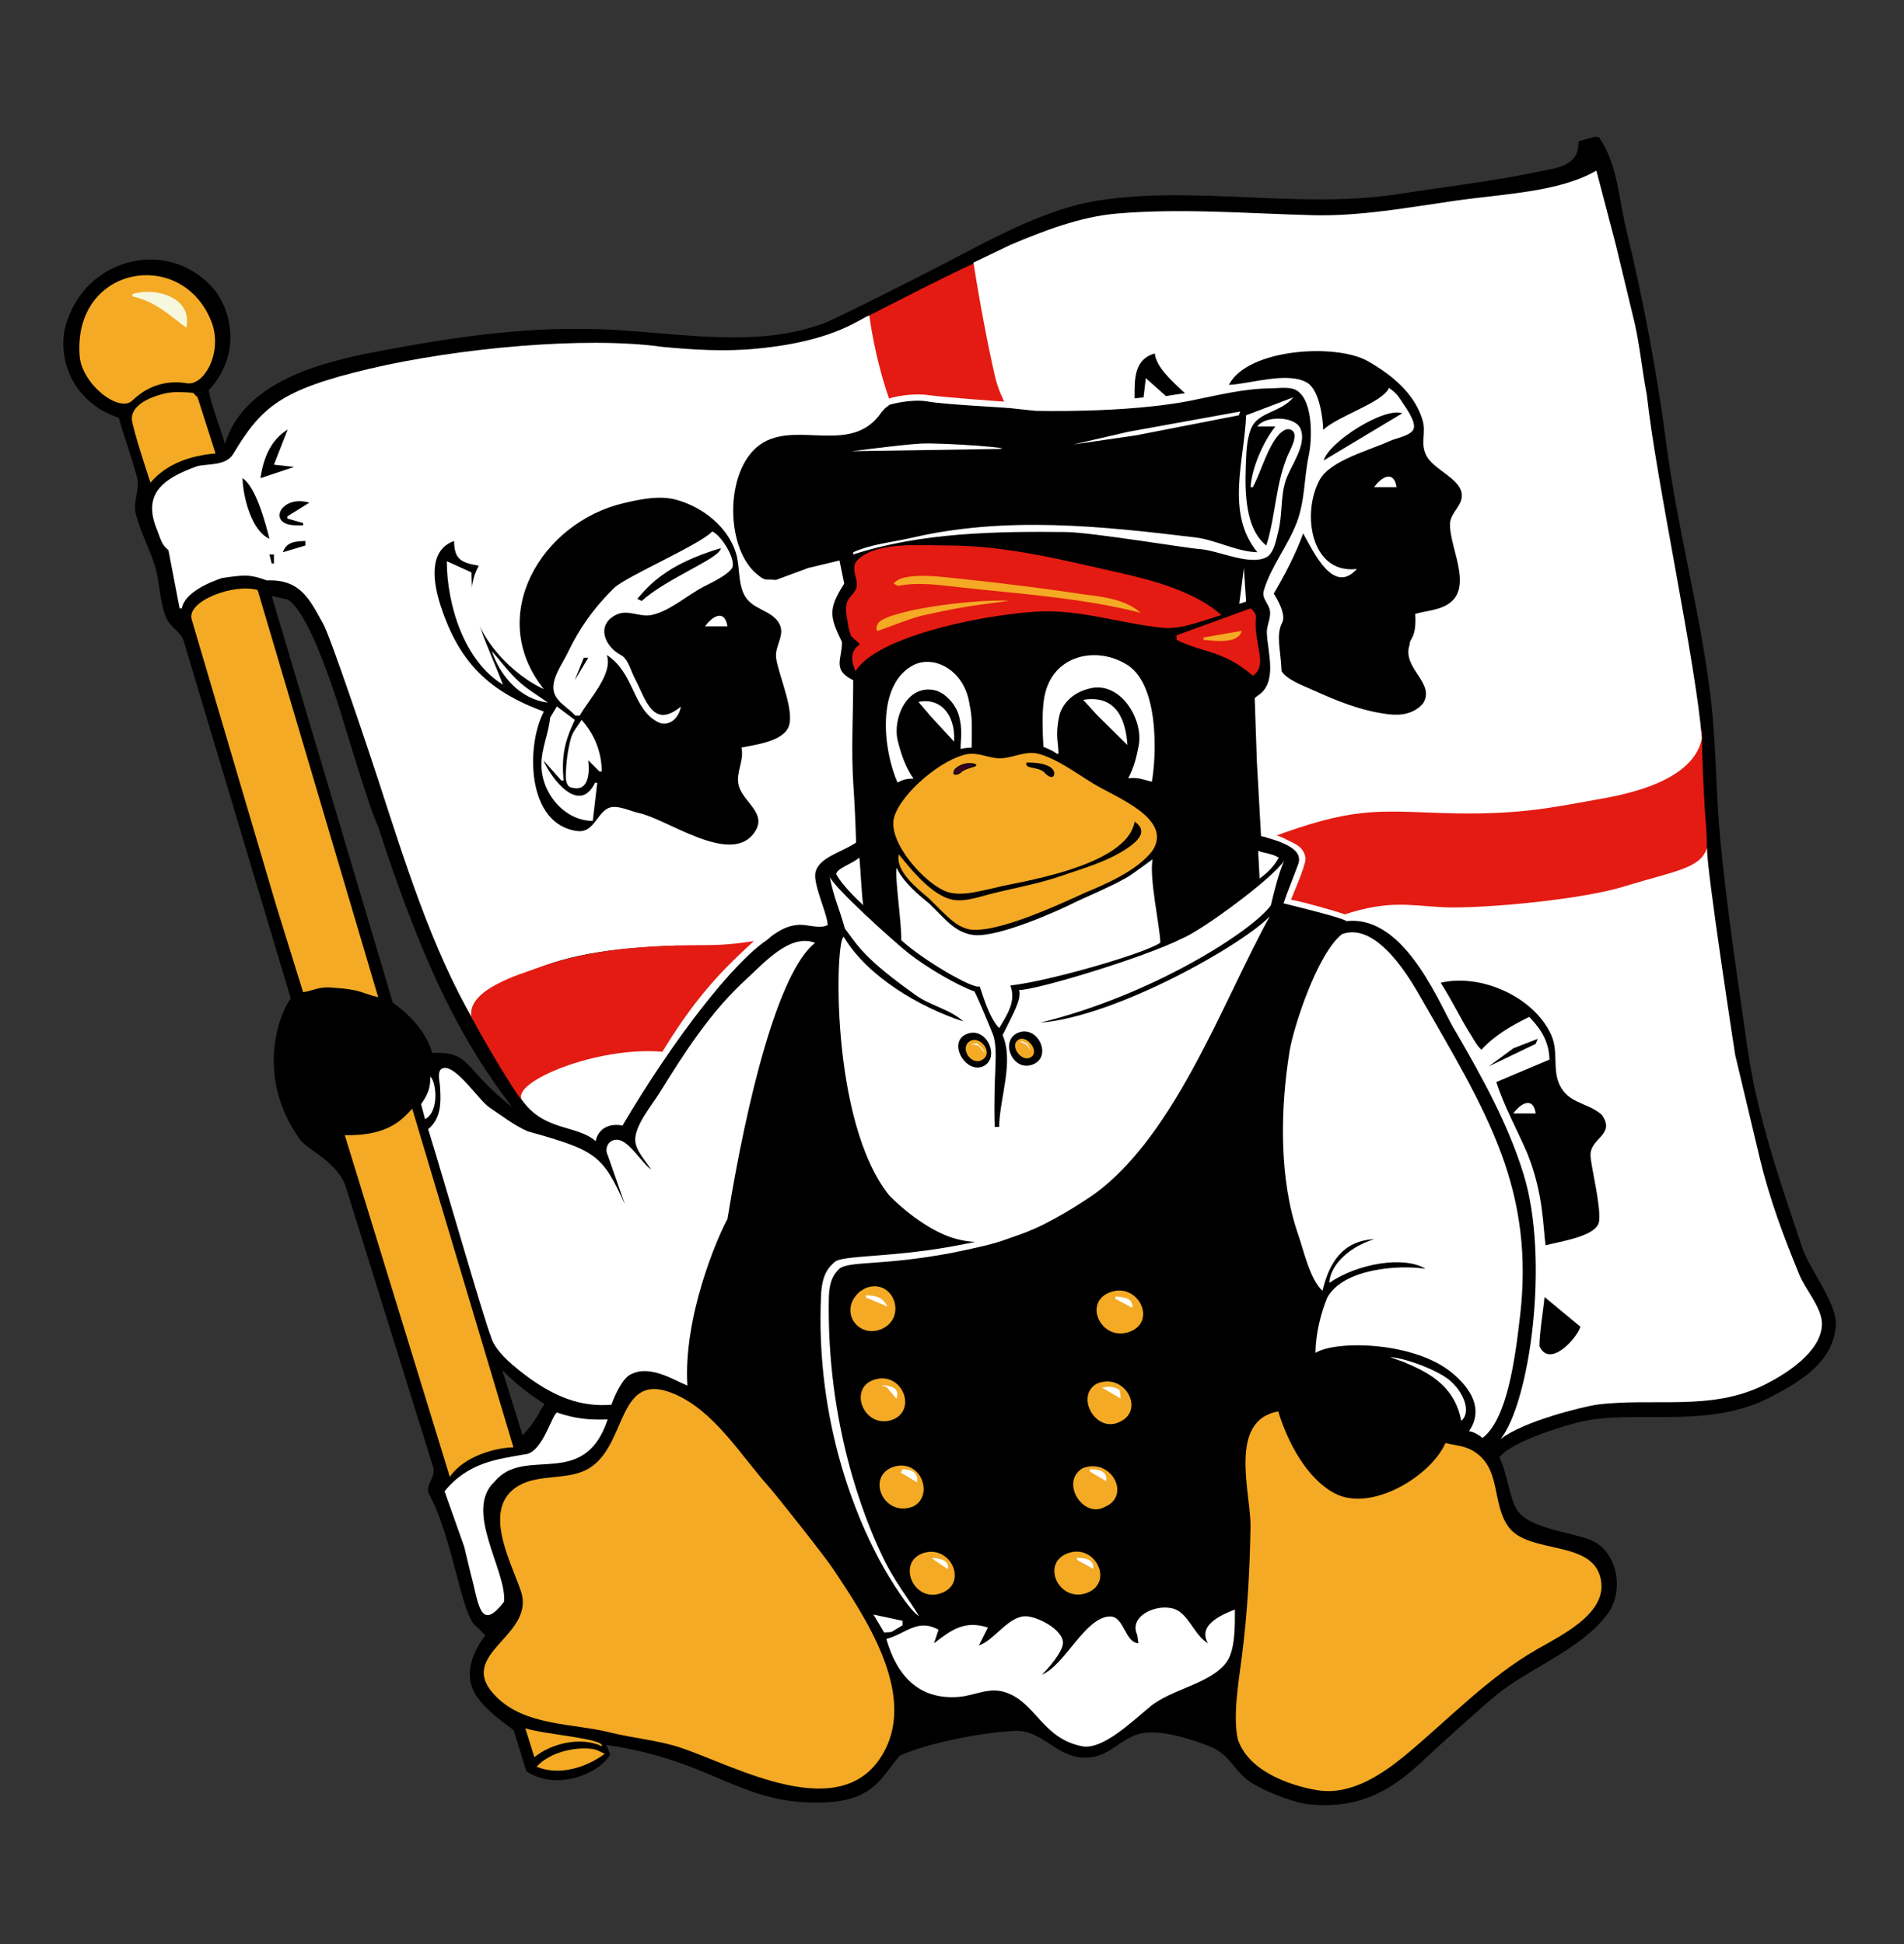 <?xml version="1.0" encoding="UTF-8" standalone="no"?>
<!DOCTYPE svg PUBLIC "-//W3C//DTD SVG 20010904//EN"
"http://www.w3.org/TR/2001/REC-SVG-20010904/DTD/svg10.dtd">
<!-- Created with Sodipodi ("http://www.sodipodi.com/") -->
<svg
   version="1"
   x="0"
   y="0"
   width="848"
   height="866"
   id="svg101"
   xmlns="http://www.w3.org/2000/svg"
   xmlns:xlink="http://www.w3.org/1999/xlink"
   xmlns:sodipodi="http://sodipodi.sourceforge.net/DTD/sodipodi-0.dtd"
   sodipodi:version="0.31"
   sodipodi:docname="/home/alceste/misc/gulch/www/logo/goppai-3colori.svg"
   sodipodi:docbase="/home/alceste/misc/gulch/www/logo/">
  <rect width="100%" height="100%" fill="#333333" stroke="none"/>
  <sodipodi:namedview
     id="base" />
  <defs
     id="defs245">
    <linearGradient
       x1="0"
       y1="0"
       x2="1"
       y2="0"
       id="linearGradient2021"
       gradientUnits="objectBoundingBox"
       spreadMethod="pad">
      <stop
         style="stop-color:#000000;stop-opacity:1;"
         offset="0"
         id="stop2022" />
      <stop
         style="stop-color:#ffffff;stop-opacity:1;"
         offset="1"
         id="stop2023" />
    </linearGradient>
    <linearGradient
       x1="0"
       y1="0"
       x2="1"
       y2="0"
       id="linearGradient2024"
       xlink:href="#linearGradient2021"
       gradientUnits="objectBoundingBox"
       spreadMethod="pad" />
    <radialGradient
       cx="0.5"
       cy="0.5"
       fx="0.5"
       fy="0.5"
       r="0.5"
       id="radialGradient2025"
       xlink:href="#linearGradient2021"
       gradientUnits="objectBoundingBox"
       spreadMethod="pad" />
  </defs>
  <path
     d="M 223.728 610.391 C 231.617 618.226 236.928 621.754 242.554 625.504 C 240.678 627.692 238.826 633.225 232.737 639.346 L 223.728 610.391 z M 710 61 L 703 63 C 703.349 74.209 693.481 74.747 684 76.715 C 663.732 80.921 643.402 83.231 623 86.41 C 578.745 93.305 533.089 82.538 489.039 89.336 C 466.429 92.826 442.801 105.798 422.715 116.316 C 412.071 121.889 372.595 141.933 367 143.997 C 357.356 147.555 348.216 149.211 338 149.911 C 314.443 151.524 290.537 147.458 267.025 146.658 C 230.434 145.413 196.522 151.065 161.398 157.859 C 146.169 161.425 108.951 168.842 100.183 197.759 C 98.598 192.007 93.942 179.985 92.936 173.907 C 108.93 156.426 101.795 136.222 94.935 128.424 C 73.987 104.613 35.148 115.667 28.598 147.888 C 26.046 165.874 36.919 181.003 52.9 186.104 C 54.48 192.161 59.335 205.776 61.105 212.996 C 62.375 218.178 59.176 223.134 60.429 228.576 C 62.318 236.779 66.937 244.78 69.254 253 C 71.31 260.294 71.09 269.193 74.43 275.982 C 76.221 279.623 80.171 281.242 81.671 285.054 L 129.497 444.768 C 125.482 449.685 112.63 478.387 133.675 507.715 C 137.333 512.568 151.169 517.845 154.424 530 L 193.065 653.985 C 193.908 658.236 189.822 660.791 190.823 665.004 C 201.794 684.858 205.555 720.569 212.267 724.623 L 216.17 728.447 C 211.282 734.934 205.21 746.09 212.889 756.518 C 217.826 763.028 223.713 766.795 228.819 770.782 L 234.407 789 C 247.56 797.849 266.579 790.487 271.791 781.549 L 270.022 777.301 C 316.042 784.024 327.858 802.004 361.037 802.968 C 388.061 803.603 391.311 793.552 400.61 782.16 C 413.481 776.271 437.996 771.646 452 771.039 C 463.989 770.52 470.071 782.232 482.039 782.942 C 493.711 783.634 497.858 774.936 507.576 772.321 C 516.232 769.992 531.002 774.822 538.999 778.046 C 547.015 781.278 549.243 787.63 555.064 792.511 C 561.741 797.686 575.309 802.543 581.75 803.632 C 603.972 806.138 618.719 798.74 633.96 784.093 C 637.761 780.44 661.062 759.339 667.001 754.601 C 681.506 743.03 703.991 734.596 715.2 719.91 C 724.175 709.248 720.299 690.276 708 685.875 C 700.435 682.714 680.258 680.816 675.562 672.375 C 672.629 668.38 671.04 655.458 667.775 649.122 C 672.323 643.411 688.789 637.411 700.875 634.135 C 726.565 626.783 760.318 637.839 789.86 621.664 C 808.768 611.898 816.215 603.268 817.617 591.035 C 818.751 581.139 805.957 565.616 802.738 556 C 793.049 527.062 782.628 497.36 778.3 467 C 773.916 436.247 769.132 404.978 766.17 374 C 764.129 352.659 764.428 331.247 761.816 310 C 757.22 272.624 747.119 235.522 742.181 198 C 737.886 165.371 731.972 133.964 724.232 102 C 720.878 88.15 720.385 72.676 712 61 L 710 61 z M 121.006 265.466 L 174.958 446.64 C 175.001 446.786 188.917 455.67 192.447 469.025 C 210.133 468.391 205.853 475.717 228.265 493.357 C 206.928 465.586 189.893 434.248 168.342 368.081 C 164.005 358.817 153.256 321.802 150.11 312.224 C 146.965 302.647 136.914 272.479 128.231 267.118 M 165.282 393.5 L 165.282 393.5 z "
     transform="translate(0,1.52588e-05)"
     style="font-size:12;fill-rule:evenodd;stroke-width:1pt;"
     id="path2989" />
  <path
     d="M 562.156 371.652 C 565.666 374.818 572.942 373.785 577.028 378.799 C 581.535 383.889 575.348 390.937 571.867 402.176 L 599.878 409.161 L 625.071 410.955 C 626.397 415.735 649.362 412.194 661.366 409.402 C 683.258 406.134 706.908 406.773 728.861 403.799 C 738.225 402.53 754.414 391.753 760.272 383.395 C 760.037 379.495 760.574 374.842 759.379 362 C 758.672 349.93 758 337.579 758 325.453 C 756.216 330 744.999 315.865 738.247 319.158 C 729.926 323.216 717.887 310.66 708.835 313.047 C 680.352 320.56 669.455 342.324 640.536 345.571 C 599.461 348.358 585.935 366.252 562.156 371.652 z "
     style="font-size:12;fill:#e31b12;fill-opacity:1;"
     id="path171" />
  <path
     d="M 377.943 145.31 C 377.89 147.38 375.811 178.876 383.899 186.271 C 391.319 176.858 405.127 176.422 415 178.4 C 423.754 180.154 448.147 180.797 455.75 181.901 L 439.515 114.799 C 429.417 118.799 394.29 136.78 377.943 145.31 z "
     style="font-size:12;fill:#e31b12;fill-opacity:1;"
     id="path105" />
  <path
     d="M 35.476 158.719 C 36.597 171.324 53.245 184.125 58.965 178.395 C 66.926 170.717 75.906 169.489 83.087 170.715 C 90.822 172.11 99.208 157.172 94.359 143.796 C 81.617 109.865 32.293 117.979 35.476 158.719 z "
     style="font-size:12;fill:#f4aa25;fill-opacity:1;"
     id="path106" />
  <path
     d="M 59 131 L 59 132 C 69.616 134.622 74.538 139.7 83 146 C 85.834 132.211 69.084 127.804 59 131 z "
     style="font-size:12;fill:#f6f8de;"
     id="path107" />
  <path
     d="M 83 146 L 84 147 L 83 146 z "
     style="font-size:12;fill:#f8f5bd;"
     id="path108" />
  <path
     d="M 433.568 116.971 C 435.893 132.064 439.708 152.794 443.118 167.562 C 444.385 173.051 446.131 176.495 448.484 181.659 L 461 183 C 461 183 500.966 184.177 530 178.551 C 541.814 176.193 553.877 173.059 566 173.001 C 569.404 172.984 574.694 172.067 577.686 174.028 C 584.974 178.805 584.42 195.794 582.884 203 C 580.749 213.016 581.244 223.2 577.458 233 C 573.537 243.151 565.999 252.511 562.901 262.985 C 561.804 266.696 565.055 268.641 565.593 272.039 C 566.123 275.383 564.108 278.564 564.222 281.911 C 564.509 290.301 569.328 304.298 560 310 L 558.818 311 L 559.768 339 L 561.635 372.463 C 564.077 372.87 563.696 373.008 565.224 373.378 C 602.53 359.496 612.389 361.165 642.768 362.198 C 674.882 363.178 689.683 360.06 710.536 356.282 C 718.544 354.791 753.881 349.774 757.95 329.009 C 755.62 296.598 737.378 212.969 733.475 175.985 C 731.438 165.411 730.422 154.612 728.091 144.13 L 719.637 109 L 711 76 C 694.493 85.619 669.358 86.362 648 89.428 C 627.444 92.38 605.824 96.385 585 95.871 C 555.885 95.152 526.262 92.635 497.17 95.159 C 481.13 96.55 464.723 102.852 450.004 109.085 L 433.568 116.971 z "
     style="font-size:12;fill:#ffffff;"
     id="path104" />
  <path
     d="M 104 202 C 100.85 207.558 93.02 206.505 88 207.616 C 72.321 213.221 63.346 220.025 69.92 236 C 71.306 239.368 71.958 242.879 75 245 L 80 271 L 81 271 C 82.172 263.97 93.413 259.315 99 257.453 C 108.686 256.14 110.915 255.687 118.879 258.559 C 133.915 257.972 137.916 267.063 144 278 C 147.288 283.911 164.633 335.669 168.642 348 C 180 382.936 192.319 422.699 210.921 454.57 C 218.988 449.258 226.235 437.493 235 433.326 C 254.456 424.079 277.793 422.262 299 421.3 C 311.841 420.718 324.753 424.537 336.917 420.453 C 343.875 418.117 346.895 412.877 355 412.043 C 359.428 411.501 364.802 414.049 368.629 412.084 C 368.49 407.031 362.489 394.889 363.091 389.235 C 364.061 382.014 374.593 379.878 381.275 375.335 C 381.068 367.551 380.651 358.2 380.09 350 C 379.026 334.477 380 318.561 380 303 C 370.456 298.416 375.092 293.648 374.992 286 C 369.533 274.695 368.711 271.333 376 260 L 373.89 249.674 L 360 253 L 345.592 258.337 C 340.688 257.857 341.161 259.178 336.929 255.617 C 322.462 243.443 322.718 206.938 340.184 197 C 356.102 187.943 379.689 202.642 392.588 183.646 C 395.103 180.691 394.593 181.703 396.264 180.275 C 397.014 180.07 405.792 177.59 413.286 178.863 C 420.476 180.18 447.237 181.511 448.871 181.72 C 448.682 181.128 448.916 179.982 448.575 178.941 C 447.698 179.056 420.827 176.988 413.829 176.059 C 406.334 174.903 397.592 176.878 395.959 177.552 C 391.238 164.06 388.409 149.654 387.188 140.593 C 384.135 140.967 373.037 151.944 337 155.31 C 323.077 156.713 308.777 155.828 295 154.518 C 260.876 149.719 203.76 155.001 164.278 164.334 C 124.796 173.668 116.375 181.461 104 202 z "
     style="font-size:12;fill:#ffffff;"
     id="path109" />
  <path
     d="M 544 173 C 553.471 172.593 570.122 166.897 578.853 172.028 C 584.184 175.16 585.868 187.381 586 193 C 593.435 186.403 612.586 180.823 615.326 174.326 C 618.061 176.364 619.018 177.252 620.854 180.17 C 622.551 182.867 627.332 189.075 626.335 192.431 C 625.387 195.624 618.308 196.747 615.615 198.011 C 606.981 202.062 589.181 206.575 584.434 215.3 C 576.299 230.251 580.506 257.42 601 255 C 590.365 267.049 581.38 246.613 577 239 L 576.938 239.625 C 573.562 248.625 569.25 257 564 266 C 564 266 569.972 274.797 567.692 278.983 C 564.917 284.653 567.049 290.668 567.466 300.544 C 569.896 304.366 577.089 307.002 581 308.766 C 592.066 313.758 602.826 318.219 615 319.714 C 620.508 320.39 626.486 319.637 630.539 314.815 C 636.112 305.582 620.852 299.198 624.5 288.75 C 624.464 285.643 627.666 286.025 627 275 C 631.216 273.815 636.03 273.465 639.985 271.583 C 654.032 264.9 642.266 246.153 642.475 235.004 C 642.574 229.671 648.726 226.529 647.638 221.04 C 646.333 214.458 635.504 210.83 632.136 204.816 C 629.054 199.313 631.921 194.552 630.348 189 C 626.883 176.768 616.195 168.271 605.816 162.394 C 591.63 154.363 552.182 156.858 544 173 M 502 179 L 506 178.558 L 507 170 L 516 178 L 520.105 177.337 L 524.438 176.719 C 518.083 170.813 511.729 165.062 511 159 C 501.536 161.68 502 170.866 502 179 z "
     transform="translate(3.315,-1.547)"
     style="font-size:12;fill:#000000;fill-opacity:1;"
     id="path110" />
  <path
     d="M 67 215 C 74.394 206.364 85.043 202.938 96 202 L 88 177 L 86 175 C 82.678 174.679 77.155 174.398 73.83 175.181 C 62.561 177.833 58.269 182.516 58.75 187.183 C 60.172 194.379 64.483 207.109 67 215 z "
     style="font-size:12;fill:#f4aa25;fill-opacity:1;"
     id="path111" />
  <path
     d="M 393 173 L 394 174 L 393 173 z "
     style="font-size:12;fill:#ef1c17;"
     id="path112" />
  <path
     d="M 393 174 L 394 175 L 393 174 z "
     style="font-size:12;fill:#e11a16;"
     id="path113" />
  <path
     d="M 555 185 C 554.294 204.669 545.662 228.55 560 246 C 550.734 245.761 541.599 240.519 532.325 239.398 C 490.094 234.293 447.863 229.843 406 239.572 C 397.198 241.617 388.332 242.307 380 246 L 380 247 C 410.032 237.228 443.702 236.632 475 237.004 C 486.005 237.135 529.339 244.296 534 244.561 C 542.366 245.037 555.919 251.971 563.725 248.397 C 567.443 246.694 568.333 240.526 569.265 237 C 571.26 229.457 570.208 221.416 572.633 214.015 C 574.777 207.472 582.172 198.288 579.254 191.059 C 576.851 185.107 563.121 185.186 560 190 L 568 190 C 562.777 196.519 557.392 208.574 557 217 L 558 217 C 561.495 210.357 563.635 202.191 567.727 196.005 C 569.02 194.049 571.888 190.398 574.678 191.346 C 579.163 192.869 574.441 200.612 573.449 203 C 568.045 216.012 568.193 229.592 564 243 C 553.464 234.731 554.485 215.21 555.039 203 C 555.231 198.769 555.922 191.676 558.738 188.318 C 562.85 183.416 571.246 182.891 576 177 C 569 179.667 562 182.333 555 185 M 478 198 L 506 193.924 L 551.75 185 L 552.375 183.313 L 502.576 192.334 L 478 198 z "
     style="font-size:12;fill:#ffffff;"
     id="path114" />
  <path
     d="M 586 206 L 621 185 C 612.877 182.096 588.282 197.839 586 206 z "
     transform="translate(3.536,-0.884)"
     style="font-size:12;fill:#000000;fill-opacity:1;"
     id="path115" />
  <path
     d="M 128.139 191.348 C 120.737 195.843 117.34 203.784 116 213 L 131 208 L 122 207 L 128.139 191.348 z "
     style="font-size:12;"
     id="path116" />
  <path
     d="M 410.282 197.594 C 402.735 197.997 386.844 200.073 379.344 201 C 400.896 200.667 422.448 200.333 444 200 C 455.308 199.825 421.41 197.156 410.282 197.594 z "
     style="font-size:12;fill:#ffffff;"
     id="path117" />
  <path
     d="M 330 207 L 331 208 L 330 207 z "
     style="font-size:12;"
     id="path118" />
  <path
     d="M 612 217 L 622 217 C 620.775 209.326 615.414 212.315 612 217 z "
     style="font-size:12;fill:#ffffff;"
     id="path119" />
  <path
     d="M 108 213 C 108.237 221.184 111.968 236.534 120 240 C 118.308 233.167 113.925 216.725 108 213 z "
     style="font-size:12;"
     id="path120" />
  <path
     d="M 244 307 C 225.979 298.829 203.432 273.028 215 252 C 207.475 250.638 204.101 249.526 204 241 C 192.121 245.182 194.895 260.316 198.066 270 C 206.292 295.127 219.457 307.946 244 317 C 235.994 331.995 236.147 367.414 258.985 370.211 C 265.925 371.06 267.392 362.94 272.299 360.18 C 276.113 358.034 282.296 361.331 286.285 362.158 C 298.581 364.707 326.277 385.138 337.146 371.671 C 344.762 362.234 331.924 357.4 330.578 348.996 C 329.706 343.55 333.253 338.764 332 333 C 337.983 331.765 349.041 330.502 352.543 324.701 C 356.547 318.069 348.357 300.656 347.424 293 C 346.756 287.526 351.925 282.639 348.543 277.299 C 344.846 271.463 336.307 271.601 333.019 264.561 C 330.338 258.82 331.386 252.051 329.43 246 C 325.714 234.505 314.653 225.863 303 222.634 C 295.535 220.566 286.761 222.42 279.424 224.155 C 243.003 232.768 217.833 274.344 244 307 z "
     transform="translate(-1.768,1.52588e-05)"
     style="font-size:12;fill:#000000;fill-opacity:1;stroke-width:6.3;"
     id="path121" />
  <path
     d="M 135 234 L 135 233 L 128 231 L 128 230 L 137.768 223.929 C 125.533 220.308 119.262 232.632 129.98 233.891 C 131.63 234.085 133.343 233.995 135 234 z "
     style="font-size:12;"
     id="path122" />
  <path
     d="M 258 317 L 260 317 C 264.03 309.624 275.009 298.438 272 290 C 284.501 298.094 283.375 314.238 295 320 C 299.184 322.073 304.068 318.708 305 313 C 292.507 323.336 289.271 309.541 284.719 300.888 C 282.655 297.144 281.639 291.767 278.232 290 C 271.349 286.429 266.98 276.832 276.008 272.179 C 281.403 269.398 286.545 273.357 291.985 272.193 C 300.069 270.463 307.685 263.51 314.91 259.714 C 318.439 257.86 325.105 254.855 327.607 251.592 C 330.264 248.126 322.876 236.409 318.951 234.987 C 314.032 240.617 280.233 255.208 275.289 260.157 C 265.996 269.238 259.552 278.623 254.617 289.015 C 252.321 293.847 246.8 301.088 248.529 306.714 C 249.925 311.256 255.034 313.651 258 317 z "
     transform="translate(-1.768,1.768)"
     style="font-size:12;fill:#ffffff;"
     id="path123" />
  <path
     d="M 126 246 L 136 243 L 136 241 C 131.558 241.104 127.581 241.389 126 246 z "
     style="font-size:12;"
     id="path124" />
  <path
     d="M 322 242 C 297.648 249.195 289.946 258.651 284.778 264.555 L 286.713 265.525 C 298.226 255.168 321.668 246.516 322 242 z "
     transform="translate(-0.938,2.188)"
     style="font-size:12;fill:#000000;fill-opacity:1;"
     id="path125" />
  <path
     d="M 377.558 267.51 C 375.938 271.01 377.411 275.837 378 280 L 379 283.326 L 383 287 C 378.475 290.085 379.064 294.364 381 299 C 390.057 284.238 433.566 274.432 461 272.5 C 480.454 271.13 498.967 277.816 518 279.667 C 526.333 280.477 536.131 276.278 544 274 C 532.482 263.681 513.666 258.523 499 255.237 C 473.443 249.51 448.499 243 422 243 C 411.135 243 391.4 241.117 382.573 248.843 C 378.575 252.341 381.392 255.931 381.612 260.089 C 381.785 263.363 378.978 265.049 377.558 267.51 z "
     style="font-size:12;fill:#e31b12;fill-opacity:1;"
     id="path126" />
  <path
     d="M 120 247 L 121 251 L 122 251 L 122 247 L 120 247 z "
     style="font-size:12;"
     id="path127" />
  <path
     d="M 302 255 L 313 250 L 302 255 z "
     style="font-size:12;fill:#68342f;fill-opacity:0.922;"
     id="path128" />
  <path
     d="M 554 253 L 551.958 268.975 L 555 268 L 554 253 z M 199 250 C 199.013 269.234 206.635 294.407 224 305 C 216.991 286.51 209.943 275.502 210 255 L 199 250 "
     style="font-size:12;fill:#ffffff;"
     id="path129" />
  <path
     d="M 294 261 L 302 255 L 294 261 z "
     style="font-size:12;fill:#000000;fill-opacity:1;"
     id="path130" />
  <path
     d="M 398 260 L 400 261 C 409.639 259.119 419.041 260.724 428.79 261.774 C 451.585 264.277 483.263 266.453 508 273 C 500.997 266.381 487.902 265.535 482.865 264.804 C 474.291 263.441 450.155 260.153 429.902 258.066 C 423.408 257.539 402.287 253.933 398 260 z "
     style="font-size:12;fill:#f4aa25;fill-opacity:1;"
     id="path131" />
  <path
     d="M 85.348 275.839 L 122.887 403 L 135 442 C 139.36 441.321 142.394 439.317 148.081 439.964 C 161.132 440.759 161.132 442.54 168.438 444.219 L 114.741 262.822 C 103.84 259.778 83.109 267.829 85.348 275.839 z "
     style="font-size:12;fill:#f4aa25;fill-opacity:1;"
     id="path132" />
  <path
     d="M 127 268 L 128 269 L 127 268 z "
     style="font-size:12;fill:#fafafa;"
     id="path134" />
  <path
     d="M 390.812 278.375 C 390.344 279.481 389.875 280.5 390.812 281.25 C 397.542 279.263 405.518 276.328 411 275.289 C 424.354 273.018 427.463 272.362 450 270.438 C 431.641 268.856 392.915 272.659 390.812 278.375 z "
     transform="matrix(0.999,-0.045,0.045,0.999,-12.153,17.674)"
     style="font-size:12;fill:#f4aa25;fill-opacity:1;"
     id="path135" />
  <path
     d="M 557 271 L 524 283 L 524 285 C 535.646 290.958 544.479 289.417 558 301 C 564.922 296.408 558.403 287.164 559.312 275.562 C 559.591 272.909 558.187 272.417 557 271 z "
     style="font-size:12;fill:#e31b12;fill-opacity:1;"
     id="path136" />
  <path
     d="M 314 279 L 324 279 C 322.775 271.326 317.414 274.315 314 279 z "
     style="font-size:12;fill:#ffffff;"
     id="path137" />
  <path
     d="M 134 274 L 135 275 L 134 274 M 135 275 L 136 276 L 135 275 z "
     style="font-size:12;fill:#323232;"
     id="path138" />
  <path
     d="M 399.379 417.348 C 399.379 406.226 394.94 388.427 399 378 C 390.393 365.757 400.298 359.419 406 349 C 401.206 349.179 402.517 349.146 398.382 351.115 C 397.281 348.008 394.302 338.74 393.245 335.015 C 390.274 324.537 390.94 307.718 398.046 299.129 C 405.49 290.132 410.72 289.481 421.094 292.625 C 425.83 294.06 432.634 304.112 434.014 308.938 C 435.988 315.84 435.288 325.789 436 333 C 438.512 334.112 440.964 335.178 443.715 335.542 C 454.148 333.692 454.023 334.247 460.732 331.805 C 461.152 325.657 459.776 320.255 461.143 310.549 C 462.219 302.918 468.778 294.335 473.186 291.411 C 479.254 287.387 489.556 287.759 496.313 289.684 C 520.301 296.516 518.175 332.164 515.312 351.188 C 507.438 347.625 502.375 348.292 497 351 L 497 352 C 502.713 356.06 510.94 359.254 514.685 365.424 C 518.66 371.973 514.823 378.415 514.738 385 C 514.59 396.425 517.774 407.859 518.143 419.474 C 531.508 414.808 547.016 401.989 558.809 393.926 C 558.802 380.215 556 357.452 556 343 C 554.556 332.481 556.828 311.359 552.4 302.615 C 544.813 292.552 536.126 293.312 526.004 288.722 C 522.374 287.076 518.569 286.142 518.338 283.064 C 460.477 269.867 454.566 274.867 426 280.012 C 413.373 282.286 392.935 289.472 385.318 300.749 C 382.961 304.238 384 310.003 384 314 L 384 344 C 384 354.841 385.34 391.256 386.873 405.846 C 393.309 412.042 395.68 413.882 399.379 417.348 z "
     style="font-size:12;fill:#000000;fill-opacity:1;"
     id="path139" />
  <path
     d="M 132 276 L 133 277 L 132 276 z "
     style="font-size:12;fill:#fefefe;"
     id="path140" />
  <path
     d="M 135 276 L 136 277 L 135 276 z "
     style="font-size:12;fill:#f5f5f5;"
     id="path141" />
  <path
     d="M 136 276 L 137 277 L 136 276 z "
     style="font-size:12;fill:#999999;"
     id="path142" />
  <path
     d="M 138 280 L 139 281 L 138 280 z "
     style="font-size:12;fill:#323232;"
     id="path143" />
  <path
     d="M 136 281 L 137 282 L 136 281 z "
     style="font-size:12;fill:#fdfdfd;"
     id="path144" />
  <path
     d="M 536 284 L 536 285 C 540.689 285.493 551.704 287.046 553 281 L 536 284 z "
     style="font-size:12;fill:#f4aa25;fill-opacity:1;"
     id="path145" />
  <path
     d="M 137 283 L 138 284 L 137 283 z "
     style="font-size:12;fill:#fdfdfd;"
     id="path146" />
  <path
     d="M 138 283 L 139 284 L 138 283 z "
     style="font-size:12;fill:#f8f8f8;"
     id="path147" />
  <path
     d="M 138 285 L 139 286 L 138 285 z "
     style="font-size:12;fill:#fefefe;"
     id="path148" />
  <path
     d="M 138 286 L 139 287 L 138 286 z "
     style="font-size:12;fill:#fcfcfc;"
     id="path149" />
  <path
     d="M 140 286 L 141 287 L 140 286 z "
     style="font-size:12;fill:#e6e6e6;"
     id="path150" />
  <path
     d="M 139 287 L 140 288 L 139 287 z "
     style="font-size:12;fill:#f7f7f7;"
     id="path151" />
  <path
     d="M 141 287 L 142 288 L 141 287 z "
     style="font-size:12;fill:#999999;"
     id="path152" />
  <path
     d="M 140 289 L 141 290 L 140 289 z "
     style="font-size:12;fill:#fafafa;"
     id="path153" />
  <path
     d="M 140 290 L 141 291 L 140 290 z "
     style="font-size:12;fill:#fbfbfb;"
     id="path154" />
  <path
     d="M 471.433 335.728 C 471.442 330.983 469.872 327.511 471.809 318.79 C 472.813 314.497 476.899 308.42 486 306.544 C 499.224 303.818 509.294 320.465 507.152 332.089 C 506.172 337.406 504.984 341.973 502.5 346.687 C 506.833 346.207 508.667 347.145 513 348.25 C 514.954 337.724 516.801 303.524 500.722 295.406 C 487.404 287.795 467.356 291.96 464.841 312.377 C 464.115 317.957 464.301 325.28 464.701 332.663 C 472.113 335.726 469.66 335.887 471.433 335.728 z M 219 290 C 222.903 301.361 231.603 311.385 244 313 C 239.68 309.85 234.951 307.149 231.039 303.55 C 226.618 299.483 223.013 294.517 219 290 "
     style="font-size:12;fill:#ffffff;"
     id="path155" />
  <path
     d="M 144 293 L 145 294 L 144 293 z "
     style="font-size:12;fill:#808080;"
     id="path156" />
  <path
     d="M 260 293 L 256 303 L 262 293 L 260 293 z "
     style="font-size:12;fill:#000000;fill-opacity:1;"
     id="path157" />
  <path
     d="M 144 295 L 145 296 L 144 295 z "
     style="font-size:12;fill:#adadad;"
     id="path158" />
  <path
     d="M 145.333 295.667 L 145.667 296.333 L 145.333 295.667 z "
     style="font-size:12;fill:#808080;"
     id="path159" />
  <path
     d="M 399.75 348.624 C 402.125 347.157 404.5 346.795 406.875 346.875 C 403.354 341.873 401.382 336.168 399.848 330 C 397.446 320.341 403.666 305.029 416 307.413 C 420.973 308.374 425.616 313.922 426.887 318.247 C 428.883 324.724 427.812 329.216 427.812 333.624 C 429.562 333.208 431 333.104 432.75 333 C 432.937 319.419 432.86 319.169 431.566 312.417 C 429.027 298.849 416.465 291.65 407.001 296.164 C 389.911 304.912 393.417 334.406 399.75 348.624 z "
     style="font-size:12;fill:#ffffff;"
     id="path160" />
  <path
     d="M 144 297 L 145 298 L 144 297 z "
     style="font-size:12;fill:#fafafa;"
     id="path161" />
  <path
     d="M 146 298 L 147 299 L 146 298 z "
     style="font-size:12;fill:#999999;"
     id="path162" />
  <path
     d="M 146 300 L 147 301 L 146 300 z "
     style="font-size:12;fill:#e6e6e6;"
     id="path163" />
  <path
     d="M 147 300 L 148 301 L 147 300 z "
     style="font-size:12;fill:#999999;"
     id="path164" />
  <path
     d="M 147 301 L 148 302 L 147 301 z "
     style="font-size:12;fill:#fafafa;"
     id="path165" />
  <path
     d="M 558 301 L 559 302 L 558 301 z "
     style="font-size:12;fill:#ffffff;"
     id="path166" />
  <path
     d="M 148 302 L 149 303 L 148 302 z "
     style="font-size:12;fill:#e6e6e6;"
     id="path167" />
  <path
     d="M 148 303 L 149 304 L 148 303 z "
     style="font-size:12;fill:#cccccc;"
     id="path168" />
  <path
     d="M 149 303 L 150 304 L 149 303 z "
     style="font-size:12;fill:#323232;"
     id="path169" />
  <path
     d="M 488.689 318.936 L 502.125 332.188 C 501.501 322.5 498.138 309.501 482.438 312.062 M 414.375 319.25 L 424.938 330.688 C 425.611 318.156 418.47 310.983 409.063 313 M 248 315 L 245 320 C 244.397 327.01 241.142 333.601 241.144 340.961 C 241.146 353.83 251.485 365.966 264 366 L 266 349 L 265 349 C 257.997 363.529 245.53 347.192 242 339 L 250 348 L 251 348 C 250.112 337.078 251.24 331.213 256 321 L 248 315 M 259 321 C 257.444 323.667 255.151 326.079 254.333 329 C 252.818 334.412 252.085 340.418 252 346 C 251.973 347.752 252.414 350.49 254 351 C 261.769 353.499 262.738 345.827 262 339 L 267 344 L 268 344 C 267.976 335.467 264.799 327.36 259 321 z "
     transform="translate(0,-0.312)"
     style="font-size:12;fill:#ffffff;"
     id="path170" />
  <path
     d="M 505.337 366 C 511.632 370.275 506.555 374.821 501.996 377.895 C 493.279 383.772 482.824 386.678 473 390.078 C 462.423 393.739 451.786 395.544 441 398.269 C 435.078 399.765 428.046 402.456 422 400.157 C 413.087 396.767 405.252 386.57 400.312 380.594 C 398.711 387.897 408.214 395.608 413.662 400.139 C 419.072 405.343 424.283 411.439 429.001 413.114 C 438.637 418.394 471.118 403.197 483 397.796 C 491.648 394.126 506.099 388.256 513.258 378.996 C 522.63 364.688 496.999 355.208 487 349.111 C 479.755 344.694 470.264 337.624 462 335.677 C 456.896 334.475 451.173 337.519 446 337.791 C 440.96 338.056 435.957 335.07 431.015 335.913 C 419.628 337.855 401.426 353.198 398.238 364 C 395.017 374.914 412.149 394.136 422.039 397.347 C 428.581 399.471 437.513 396.629 444 395.285 C 450.579 393.284 501.947 386.591 505.337 366 z "
     style="font-size:12;fill:#f4aa25;"
     id="path172" />
  <path
     d="M 653 354 L 654 355 L 653 354 z "
     style="font-size:12;fill:#fecac9;"
     id="path173" />
  <path
     d="M 655 356 L 656 357 L 655 356 z "
     style="font-size:12;fill:#fc2b26;"
     id="path174" />
  <path
     d="M 640 357 L 641 358 L 640 357 z "
     style="font-size:12;fill:#fc2f2b;"
     id="path175" />
  <path
     d="M 614 363 L 615 364 L 614 363 z "
     style="font-size:12;fill:#fa1d18;"
     id="path176" />
  <path
     d="M 760.277 377.63 C 757.536 386.794 746.346 387.893 723.997 394.682 C 706.117 400.493 662.005 404.826 642.991 404.165 C 627.839 403.352 618.577 400.889 598.92 407.334 C 596.548 406.294 580.502 401.747 574.972 400.768 C 575.958 398.17 581.294 386.16 581.479 382.545 C 580.841 377.3 577.047 376.01 573.206 374.113 C 568.771 371.743 563.559 370.259 562.403 372.534 C 569.339 374.679 580.654 377.673 578.274 384.744 C 575.88 391.27 573.775 396.225 571.648 402.406 C 579.548 404.339 597.952 408.902 599.737 410.333 C 626.628 407.316 642.136 450.293 648.598 460 C 660.222 480.116 671.644 500.654 678.547 523 C 690.282 560.986 681.329 624.911 668.268 641.099 C 678.561 633.003 704.742 626.795 710.612 625.792 C 736.842 622.387 761.853 628.876 786 616.802 C 795.373 612.116 811.179 602.192 811.465 590.001 C 811.636 582.736 804.137 574.521 801.453 568 C 794.395 550.853 788.083 534.046 783.784 516 L 772.826 470 C 772.826 470 759.932 386.697 760.277 377.63 z "
     style="font-size:12;fill:#ffffff;"
     id="path177" />
  <path
     d="M 399 379 L 399 379 z "
     style="font-size:12;fill:#f4aa25;"
     id="path178" />
  <path
     d="M 560.34 379.013 L 561 391.362 C 566.025 387.725 567.92 384.764 569.575 382.09 C 566.497 380.134 563.418 380.222 560.34 379.013 z "
     style="font-size:12;fill:#ffffff;fill-opacity:1;"
     id="path179" />
  <path
     d="M 738 382 L 739 383 L 738 382 z "
     style="font-size:12;fill:#fc211c;"
     id="path180" />
  <path
     d="M 739 382 L 740 383 L 739 382 z "
     style="font-size:12;fill:#fc2d28;"
     id="path181" />
  <path
     d="M 433.858 416.535 C 425.021 415.57 420.589 408.779 413.592 402.28 C 405.809 396.117 401.238 390.874 399.348 386.586 C 398.354 389.901 401.636 411.462 401.399 418.815 C 410.881 427.547 433.523 440.854 436.349 439.405 C 438.053 444.273 440.532 453.227 445 458 C 448.57 451.941 452.675 446.076 450 439 C 467.558 437.039 510.219 424.616 516.789 419.94 C 516.635 412.694 511.739 391.157 513.337 382.79 C 503.643 389.747 503.624 390.06 498.925 392.475 C 494.446 394.988 479.761 401.397 479.184 401.738 C 470.84 405.997 444.576 417.595 433.858 416.535 z M 561.685 387 L 561.685 387 z "
     style="font-size:12;fill:#ffffff;fill-opacity:1;"
     id="path182" />
  <path
     d="M 372.656 389.845 C 375.174 394.195 380.713 399.785 384.474 403.233 C 383.71 398.493 383.268 386.7 382.727 381.96 C 380.446 384.449 371.195 387.319 372.656 389.845 z M 567.667 385.333 L 568.333 385.667 L 567.667 385.333 "
     style="font-size:12;fill:#ffffff;fill-opacity:1;"
     id="path183" />
  <path
     d="M 377 389 L 378 390 L 377 389 M 380 398 L 381 398 L 380 398 z "
     style="font-size:12;fill:#faf9f2;"
     id="path184" />
  <path
     d="M 443 502 C 442.344 477.875 444.666 469.451 442.493 461.474 C 442.179 460.54 436.004 445.416 434.004 441.644 C 426.588 439.105 412.705 430.97 404.766 424.714 C 398.244 419.576 371.566 395.546 369.531 390.531 C 371.406 400.241 373.923 404.813 376.259 413.586 C 382.659 422.202 385.46 427.335 408 443.405 C 414.484 448.028 423.256 449.648 429 455 C 409.686 448.705 386.309 435.056 375.812 417.344 C 372.062 417.344 369.382 499.344 396.08 532.571 C 405.814 542.377 416.295 548.75 423.41 551.123 C 439.793 556.735 457.546 551.464 483.289 534.681 C 521.954 510.24 544.232 446.674 565.563 408.129 C 554.083 420.481 497.318 452.858 463.324 455.565 C 513.573 443.27 558.105 414.433 566.048 403.257 C 567.208 398.189 569.005 390.658 571.843 383.454 C 567.194 390.997 535.56 414.349 526.569 418.009 C 509.303 426.735 460.546 441.308 453.906 441 C 454.955 445.37 451.673 450.631 446.547 461.116 C 451.698 473.271 445.165 488.978 445 502 L 443 502 z "
     style="font-size:12;fill:#ffffff;fill-opacity:1;"
     id="path185" />
  <path
     d="M 558 414 L 559 415 L 558 414 z M 557 400 L 558 401 L 557 400 M 558 399 L 559 400 L 558 399 "
     style="font-size:12;fill:#ffffff;"
     id="path186" />
  <path
     d="M 324.005 543 C 332.75 489.208 346.625 433.042 363 420 C 351.821 415.596 340.033 429.233 332.576 436.004 C 316.59 450.517 304.887 468.838 293.634 487 C 290.3 492.381 282.66 501.402 282.914 508 C 283.092 512.604 287.683 517.243 290 521 C 285.73 517.986 280.221 508.079 275 507.712 C 271.156 507.442 269.039 511.367 270.667 514.579 L 278.328 536.5 C 268.304 514.367 265.419 512.45 235 503.957 C 228.928 501.29 223.496 497 218 493.333 C 213.185 490.121 203.09 474.251 197.333 475.828 C 194.333 476.649 195.855 481.87 195.985 484 C 196.419 491.058 196.578 498.143 190.688 503 C 197.1 523.469 215.467 587.588 218.729 595.664 C 219.926 599.827 223.957 604.632 230.906 610.173 C 246.607 622.882 259.333 626.815 272.335 625.75 C 273.454 622.359 277.176 613.779 281.041 612.187 C 289.486 607.69 300.678 615.084 306.157 617.23 C 304.28 586.763 319.285 551.65 324.005 543 z M 597.719 416.099 C 586.5 425 576.04 457.934 574.39 468 C 570.174 493.71 569.528 525.108 578.191 550 C 580.74 557.325 583.368 569.796 589 575 C 591.909 562.815 597.738 552.77 612 552 C 598.964 556.194 592.256 564.861 592.036 571.484 C 604.742 562.766 625.365 559.329 634.918 565.21 C 623.341 563.352 598.414 564.965 591.15 577.977 C 588.277 584.876 585.937 594.206 585.884 602.652 C 595.351 596.877 630.2 597.685 646.911 611.718 C 654.722 618.278 661.071 627.531 654.257 637.539 C 656.501 637.872 658.387 639.05 660.295 640.544 C 671.271 632.149 674.776 605.544 677.03 586 C 680.085 559.516 677.042 536.553 668.509 513.536 C 659.977 490.519 645.955 467.448 633.24 445.17 C 628.437 436.755 613.594 410.4 597.719 416.099 z "
     style="font-size:12;fill:#ffffff;fill-opacity:1;"
     id="path187" />
  <path
     d="M 766 418 L 767 419 L 766 418 z "
     style="font-size:12;fill:#ffffff;"
     id="path188" />
  <path
     d="M 307 424 L 308 425 L 307 424 z "
     style="font-size:12;fill:#fc4b47;"
     id="path190" />
  <path
     d="M 537 427 L 538 428 L 537 427 z "
     style="font-size:12;fill:#ffffff;"
     id="path191" />
  <path
     d="M 259 429 L 260 430 L 259 429 z "
     style="font-size:12;fill:#fc2622;"
     id="path192" />
  <path
     d="M 526.667 434.333 L 527.333 434.667 L 526.667 434.333 z "
     style="font-size:12;fill:#ffffff;"
     id="path193" />
  <path
     d="M 639.221 437.779 C 644.713 446.332 648.016 453.731 652.656 460.999 C 655.692 466.101 655.807 466.03 657.352 467.632 C 663.205 461.273 670.382 457.06 678.674 452.979 C 682.228 456.821 687.421 462.372 687.674 472 L 664 482 C 667.308 492.472 673.283 503.299 677.661 513.442 C 685.237 532.016 684.74 547.256 685.962 554.731 C 692.166 553.008 708.941 550.801 709.772 544.014 C 710.645 536.895 706.14 519.836 705.953 514.735 C 705.664 506.887 717.371 505.62 710.957 496.565 C 704.335 490.784 695.344 491.802 691.661 481.996 C 689.22 475.496 691.571 467.919 688.432 461 C 680.674 443.901 656.929 433.563 639.221 437.779 z "
     transform="translate(2.431,1.52588e-05)"
     style="font-size:12;fill:#000000;fill-opacity:1;"
     id="path194" />
  <path
     d="M 451 442 L 452 442 L 451 442 z "
     style="font-size:12;fill:#fcfbf4;"
     id="path195" />
  <path
     d="M 663 441 L 664 442 L 663 441 M 497 444 L 498 445 L 497 444 z "
     style="font-size:12;fill:#ffffff;"
     id="path196" />
  <path
     d="M 149 513 L 146 502 C 157.228 502.944 172.686 502.056 180.981 493.326 C 199.104 474.25 178.423 449.549 158 446.297 C 151.886 445.324 140.695 443.975 135.394 448.22 C 131.236 451.549 130.316 458.738 129.425 463.715 C 126.345 480.927 130.477 506.206 149 513 z "
     style="font-size:12;fill:#000000;fill-opacity:1;"
     id="path197" />
  <path
     d="M 186 457 L 187 458 L 186 457 z "
     style="font-size:12;fill:#c0c0c0;"
     id="path198" />
  <path
     d="M 576 457 L 577 458 L 576 457 z "
     style="font-size:12;fill:#ffffff;"
     id="path199" />
  <path
     d="M 186 458 L 187 459 L 186 458 z "
     style="font-size:12;fill:#323232;"
     id="path200" />
  <path
     d="M 453.333 460.083 C 445.179 463.635 450.978 477.559 459.891 474.218 C 468.997 470.804 462.104 456.262 453.333 460.083 z "
     style="font-size:12;"
     id="path201" />
  <path
     d="M 188 459 L 189 460 L 188 459 z "
     style="font-size:12;fill:#fdfdfd;"
     id="path202" />
  <path
     d="M 430.228 460.746 C 421.759 464.575 430.58 479.265 438.536 474.644 C 445.347 470.499 439.132 456.721 430.228 460.746 z "
     style="font-size:12;"
     id="path203" />
  <path
     d="M 441.333 461.667 L 441.667 462.333 L 441.333 461.667 M 446.333 461.667 L 446.667 462.333 L 446.333 461.667 z "
     style="font-size:12;fill:#ffffff;"
     id="path204" />
  <path
     d="M 670.929 466.966 L 660 475 L 680.884 465 L 681.768 462.768 L 670.929 466.966 z "
     transform="translate(3.094,1.52588e-05)"
     style="font-size:12;fill:#000000;fill-opacity:1;"
     id="path205" />
  <path
     d="M 453.603 463.137 C 449.334 465.811 455.214 473.823 459.381 470.777 C 463.032 468.108 457.218 460.872 453.603 463.137 M 431.607 464.043 C 427.375 467.256 432.848 475.155 437.679 471.968 C 442.73 468.636 436.026 460.689 431.607 464.043 z "
     style="font-size:12;fill:#f4aa25;fill-opacity:1;"
     id="path206" />
  <path
     d="M 249 476 L 250 477 L 249 476 z "
     style="font-size:12;fill:#fc423e;"
     id="path208" />
  <path
     d="M 245 478 L 246 479 L 245 478 z "
     style="font-size:12;fill:#fc3834;"
     id="path209" />
  <path
     d="M 191.663 479.663 C 191.543 484.33 191.202 486.565 187.547 491.895 L 189.326 498.558 C 195.936 495 194.189 481.463 191.663 479.663 z "
     style="font-size:12;fill:#ffffff;fill-opacity:1;"
     id="path210" />
  <path
     d="M 242 479 L 243 480 L 242 479 z "
     style="font-size:12;fill:#fc221d;"
     id="path211" />
  <path
     d="M 243 479 L 244 480 L 243 479 z "
     style="font-size:12;fill:#fc312c;"
     id="path212" />
  <path
     d="M 238 482 L 239 483 L 238 482 z "
     style="font-size:12;fill:#fc2622;"
     id="path213" />
  <path
     d="M 674 496 L 684 496 C 682.775 488.326 677.414 491.315 674 496 z "
     style="font-size:12;fill:#ffffff;"
     id="path214" />
  <path
     d="M 153.558 505.674 L 200.351 657.919 C 206.581 648.47 221.392 644.773 228.683 644.768 L 183.596 493.895 C 178.956 498.756 172.96 506.064 153.558 505.674 z "
     style="font-size:12;fill:#f4aa25;fill-opacity:1;"
     id="path215" />
  <path
     d="M 144 516 L 145 517 L 144 516 z "
     style="font-size:12;"
     id="path216" />
  <path
     d="M 410 720 C 406.144 713.001 398.837 704.429 393.042 691.38 C 386.466 677.062 369.247 635.019 370.392 577.746 C 370.591 570.539 372.7 567.455 374.876 565.299 C 379.139 561.556 393.255 564.02 424.058 558.181 C 435.922 555.711 442.506 554.274 449.084 551.804 C 454.381 549.856 460.398 547.476 463.337 546.056 C 469.639 543.117 461.263 544.475 453.796 547.495 C 444.058 551.277 443.311 551.688 423.672 555.383 C 396.508 560.24 376.381 559.123 372.99 562.134 C 370.156 564.651 367.619 567.604 367.016 575.931 C 364.056 634.854 384.118 678.394 391.411 692.572 C 393.786 697.612 404.559 716.401 410 720 z "
     transform="matrix(1.014,0,0,1,-6.423,1.52588e-05)"
     style="font-size:12;fill:#ffffff;"
     id="path217" />
  <path
     d="M 76.333 537.667 L 76.667 538.333 L 76.333 537.667 z "
     style="font-size:12;"
     id="path218" />
  <path
     d="M 685 548 L 686 549 L 685 548 z "
     style="font-size:12;fill:#723234;"
     id="path219" />
  <path
     d="M 164 564 L 165 565 L 164 564 z "
     style="font-size:12;fill:#fafafa;"
     id="path220" />
  <path
     d="M 165 564 L 166 565 L 165 564 z "
     style="font-size:12;fill:#808080;"
     id="path221" />
  <path
     d="M 392.098 576.3 C 382.818 584.762 391.109 597.515 400.906 593.142 C 411.968 587.954 405.664 569.847 394.137 574.954 M 495.094 575.858 C 483.932 580.803 492.379 598.249 503.906 593.142 C 515.068 588.197 506.621 570.751 495.094 575.858 z "
     transform="matrix(1.077,0.01,-0.011,1,-32.771,-5.045)"
     style="font-size:12;fill:#f4aa25;fill-opacity:1;"
     id="path222" />
  <path
     d="M 497 577.558 L 497 578.558 L 504 582.558 C 504.617 578.284 500.476 577.75 497 577.558 z M 393 577 L 393 578 L 402 582 C 399.944 577.924 397.436 577.144 393 577 "
     transform="matrix(1.068,0,0,1,-34.039,1.52588e-05)"
     style="font-size:12;fill:#ffffff;"
     id="path223" />
  <path
     d="M 687.011 577.779 C 686.583 582.837 684.641 594.592 684.758 599.697 C 689.322 609.711 701.437 596.155 703 591 L 687.011 577.779 z "
     transform="translate(0.884,1.52588e-05)"
     style="font-size:12;fill:#000000;fill-opacity:1;"
     id="path224" />
  <path
     d="M 586 600 L 586 600 z "
     style="font-size:12;fill:#ffffff;"
     id="path225" />
  <path
     d="M 582.491 648.965 C 598.726 677.597 640 657.623 640 629 L 645 636 C 650.296 628.972 640.66 620.786 635.7 616.289 C 624.522 606.155 600.588 600.255 586.424 605.62 C 578.374 608.67 559.479 615.118 582.491 648.965 z "
     style="font-size:12;fill:#000000;fill-opacity:1;"
     id="path226" />
  <path
     d="M 648.355 622.757 C 650.233 628.059 651.931 623.754 648.355 622.757 z M 626 607 L 626 607.116 C 638.307 612.098 648.181 618.767 650.812 632.938 C 655.556 628.974 651.663 619.912 645.714 614.915 C 639.765 609.918 624.87 604.74 619.125 604.554 "
     style="font-size:12;fill:#ffffff;fill-opacity:1;"
     id="path227" />
  <path
     d="M 342 657 C 329.684 643.144 317.954 623.481 300 616 C 273.963 605.151 279.869 640.565 261 650 C 252.033 654.484 239.795 651.87 231 657 C 214.123 666.845 227.674 691.023 232 704 C 238.773 724.32 201.91 731.91 221 751 C 234.169 764.169 254.88 762.72 272 767 C 281.778 769.445 293.215 770.412 303 773.674 C 327.856 781.959 375.981 809.524 394.058 774.924 C 407.77 748.679 385.077 715.115 371 694 C 367.295 688.442 346.34 661.883 342 657 z "
     transform="translate(0,4.814)"
     style="font-size:12;fill:#f4aa25;"
     id="path228" />
  <path
     d="M 491.094 615.858 C 481.961 621.245 490.408 637.807 499.906 633.142 C 511.068 628.197 502.621 610.751 491.094 615.858 z M 399.094 614.858 C 389.172 619.361 396.379 637.249 407.906 632.142 C 417.85 627.197 410.621 609.751 399.094 614.858 "
     transform="matrix(1.089,0.004,-0.004,1,-43.678,-1.527)"
     style="font-size:12;fill:#f4aa25;fill-opacity:1;"
     id="path229" />
  <path
     d="M 248.674 629.442 C 246.464 626.79 242.283 647.624 233.518 647.881 C 221.711 650.013 208.514 651.331 198 664.326 L 206.751 689 L 209.625 701 C 213.093 713.253 213.489 727.966 224.515 713.459 C 225.651 699.482 206.392 672.825 220.278 660.015 C 233.695 643.67 260.051 664.217 270.651 632.295 C 261.763 632.617 256 631.838 248.674 629.442 z M 498.746 619.326 C 496.109 617.376 493.472 617.635 490.835 618.116 C 493.61 619.744 496.386 621.372 499.161 623 M 395 618 L 399.241 623.067 C 401.184 617.909 395.976 617.192 392.5 617 "
     style="font-size:12;fill:#ffffff;"
     id="path230" />
  <path
     d="M 246 629 L 246 630 L 246 629 z "
     style="font-size:12;fill:#fcfbf4;"
     id="path231" />
  <path
     d="M 642.884 643 C 636.43 657.668 610.15 673.732 594.015 665.28 C 581.388 658.667 572.945 642.051 569 629 C 546.564 633.083 556.969 665.24 556.745 680 C 556.452 699.301 555.338 718.894 552.855 738.039 C 551.429 749.035 548.932 763.775 551.133 774 C 555.667 787.805 573.258 794.325 586 796.536 C 601.31 799.193 615.632 789.103 626.439 780.035 C 644.827 764.607 662.078 746.52 683 734.435 C 693.409 728.423 713.114 719.126 711.778 705 C 709.89 685.035 679.721 692.843 670.611 679.907 C 663.152 669.315 667.776 653.691 654.713 646.239 C 651.147 644.205 646.809 643.967 642.884 643 z "
     transform="matrix(1.008,0,0,1.007,-4.257,-4.681)"
     style="font-size:12;fill:#f4aa25;"
     id="path232" />
  <path
     d="M 265 630 L 265 630 z "
     style="font-size:12;fill:#fcfbf4;"
     id="path233" />
  <path
     d="M 483 651 L 484 652 L 483 651 z "
     style="font-size:12;fill:#141107;"
     id="path234" />
  <path
     d="M 485.094 652.858 C 475.889 659.146 485.527 675.276 493.906 670.142 C 505.068 665.197 496.621 647.751 485.094 652.858 z M 408.094 652.858 C 397.949 657.812 405.379 675.249 416.906 670.142 C 425.707 665.177 419.621 647.751 408.094 652.858 "
     transform="matrix(1.105,0.004,-0.003,1,-51.944,-0.742)"
     style="font-size:12;fill:#f4aa25;fill-opacity:1;"
     id="path235" />
  <path
     d="M 487.462 654.558 L 487.462 655.558 L 494.462 659.558 C 495.079 655.284 491.358 654.75 487.462 654.558 z M 405.841 656 L 412.841 660 C 413.458 655.726 410.157 654.75 406.681 654.558 "
     transform="matrix(1.032,0,0,1.081,-17.624,-53.155)"
     style="font-size:12;fill:#ffffff;"
     id="path236" />
  <path
     d="M 419.094 691.858 C 408.761 696.57 416.379 714.249 427.906 709.142 C 439.068 704.197 430.621 686.751 419.094 691.858 z M 480.094 690.858 C 468.932 695.803 477.379 713.249 488.906 708.142 C 500.068 703.197 491.621 685.751 480.094 690.858 "
     transform="matrix(1.062,0.015,-0.014,1,-24.935,-6.016)"
     style="font-size:12;fill:#f4aa25;fill-opacity:1;"
     id="path237" />
  <path
     d="M 479.745 694.884 L 486.745 698.884 C 487.362 694.61 483.221 694.076 479.745 693.884 M 416.743 694 L 417.959 695 L 423.743 699 C 424.36 694.726 420.219 694.192 416.743 694 z "
     transform="matrix(1.028,0,0,1,-13.473,1.52588e-05)"
     style="font-size:12;fill:#ffffff;"
     id="path238" />
  <path
     d="M 507 732 C 500.997 731.727 500.694 719.943 494.34 720.063 C 483.312 720.272 474.116 742.071 464 746 C 466.654 743.571 473.251 735.953 473.422 731.965 C 473.682 725.928 461.41 719.627 456.25 719.978 C 448.726 720.489 442.722 730.719 436 733 L 440 725 C 429.735 721.747 424.004 725.814 416 732 L 418 726 C 408.596 720.732 403.244 727.921 394.761 730.105 C 399.253 745.957 408.886 757.363 427 755.907 C 434.348 755.316 440.404 751.335 447.996 753.92 C 461.416 758.489 464.257 774.488 482 777.901 C 490.967 779.541 503.531 767.484 512.184 760.282 C 521.696 752.365 538.88 750.207 546.142 740.61 C 550.281 735.141 549.996 723.58 550 717 C 543.416 719.495 533.377 724.158 538 732 C 531.953 728.584 529.36 718.775 522.907 716.693 C 515.076 714.166 502.521 719.951 506.482 728.25 M 389.023 719.221 L 393.79 727.221 L 397 727 L 402 724 L 402 722 L 389.023 719.221 z "
     style="font-size:12;fill:#ffffff;fill-opacity:1;"
     id="path239" />
  <path
     d="M 397.333 727.667 L 397.667 728.333 L 397.333 727.667 z "
     style="font-size:12;fill:#ffffff;"
     id="path240" />
  <path
     d="M 543.924 772.191 C 542.015 758.316 544.19 756.255 546.312 746 C 540.487 749.633 518.024 758.498 510.035 766.42 M 403.074 752.037 C 405.124 760.704 402.8 768.123 400.998 776.79 C 420.851 768.464 437.582 765.187 459.116 767.232 C 446.938 747.683 440.69 761.377 410 758 L 403.074 752.037 z "
     style="font-size:12;fill:#000000;fill-opacity:1;"
     id="path241" />
  <path
     d="M 233.963 769.888 L 238 782.768 C 245.787 776.428 258.863 773.526 268.127 777.896 C 268.988 774.351 243.019 772.759 233.963 769.888 z "
     style="font-size:12;fill:#f4aa25;fill-opacity:1;"
     id="path242" />
  <path
     d="M 239 787 C 249.079 791.253 261.34 787.266 269.335 781.241 L 266.203 779.755 C 262.179 777.847 246.886 778.39 239 787 z "
     style="font-size:12;fill:#f4aa25;fill-opacity:1;"
     id="path243" />
  <path
     d="M 229.559 181.617 C 252.317 176.247 264.307 178.849 263.253 183.613 C 262.745 187.229 255.096 185.154 253.878 184.499 C 245.672 179.842 229.342 185.984 229.559 181.617 z "
     transform="matrix(0.358,0.116,-0.079,0.526,389.502,217.89)"
     style="font-size:12;fill-rule:evenodd;stroke:#050000;stroke-width:1pt;"
     id="path2010" />
  <path
     d="M 229.559 181.617 C 252.317 176.247 281.913 180.36 280.859 185.123 C 280.351 188.74 266.353 188.126 262.276 186.13 C 257.09 182.973 228.521 182.721 229.559 181.617 z "
     transform="matrix(-0.186,0.027,-0.11,0.455,497.387,252.012)"
     style="font-size:12;fill:#3a0025;fill-rule:evenodd;stroke:#050000;stroke-width:1pt;"
     id="path2020" />
  <path
     d="M 338.342 418.796 C 331.41 419.994 323.236 420.988 316 421 C 290.219 421.041 263.396 422.291 239 431.32 C 232.108 433.871 207.937 440.681 209.941 452.93 C 214.019 461.178 230.289 488.414 232.383 489.995 C 247.639 487.52 256.361 470.749 281.312 471.465 C 285.806 470.749 291.582 471.594 295.335 469.07 C 299.297 465.145 306.336 455.779 310.165 450.691 C 318.497 439.625 330.103 423.208 338.342 418.796 z "
     style="font-size:12;fill:#e31b12;fill-opacity:1;"
     id="path189" />
  <path
     d="M 442 463 L 443 464 L 442 463 M 455.215 463.883 L 454 464 L 457.163 465.337 L 459 468 L 457.646 464.989 M 431.895 465.436 C 433.221 465.401 433.995 465.256 435.321 465.663 C 436.437 466.076 437.663 468.035 438.558 469 C 438.326 467.775 436.657 465.888 434.989 464.774 M 265.286 508.337 C 266.493 502.571 271.426 500.288 277.25 501.377 C 300.688 461.689 326.787 428.674 341.492 418.8 C 345.001 416.1 347.321 412.897 340.48 414.822 C 325.374 428.869 312.596 439.649 295.003 468.515 C 266.014 466.009 227.595 481.889 232.438 489.965 C 242.493 504.151 256.796 500.903 265.286 508.337 z "
     style="font-size:12;fill:#ffffff;"
     id="path207" />
</svg>
